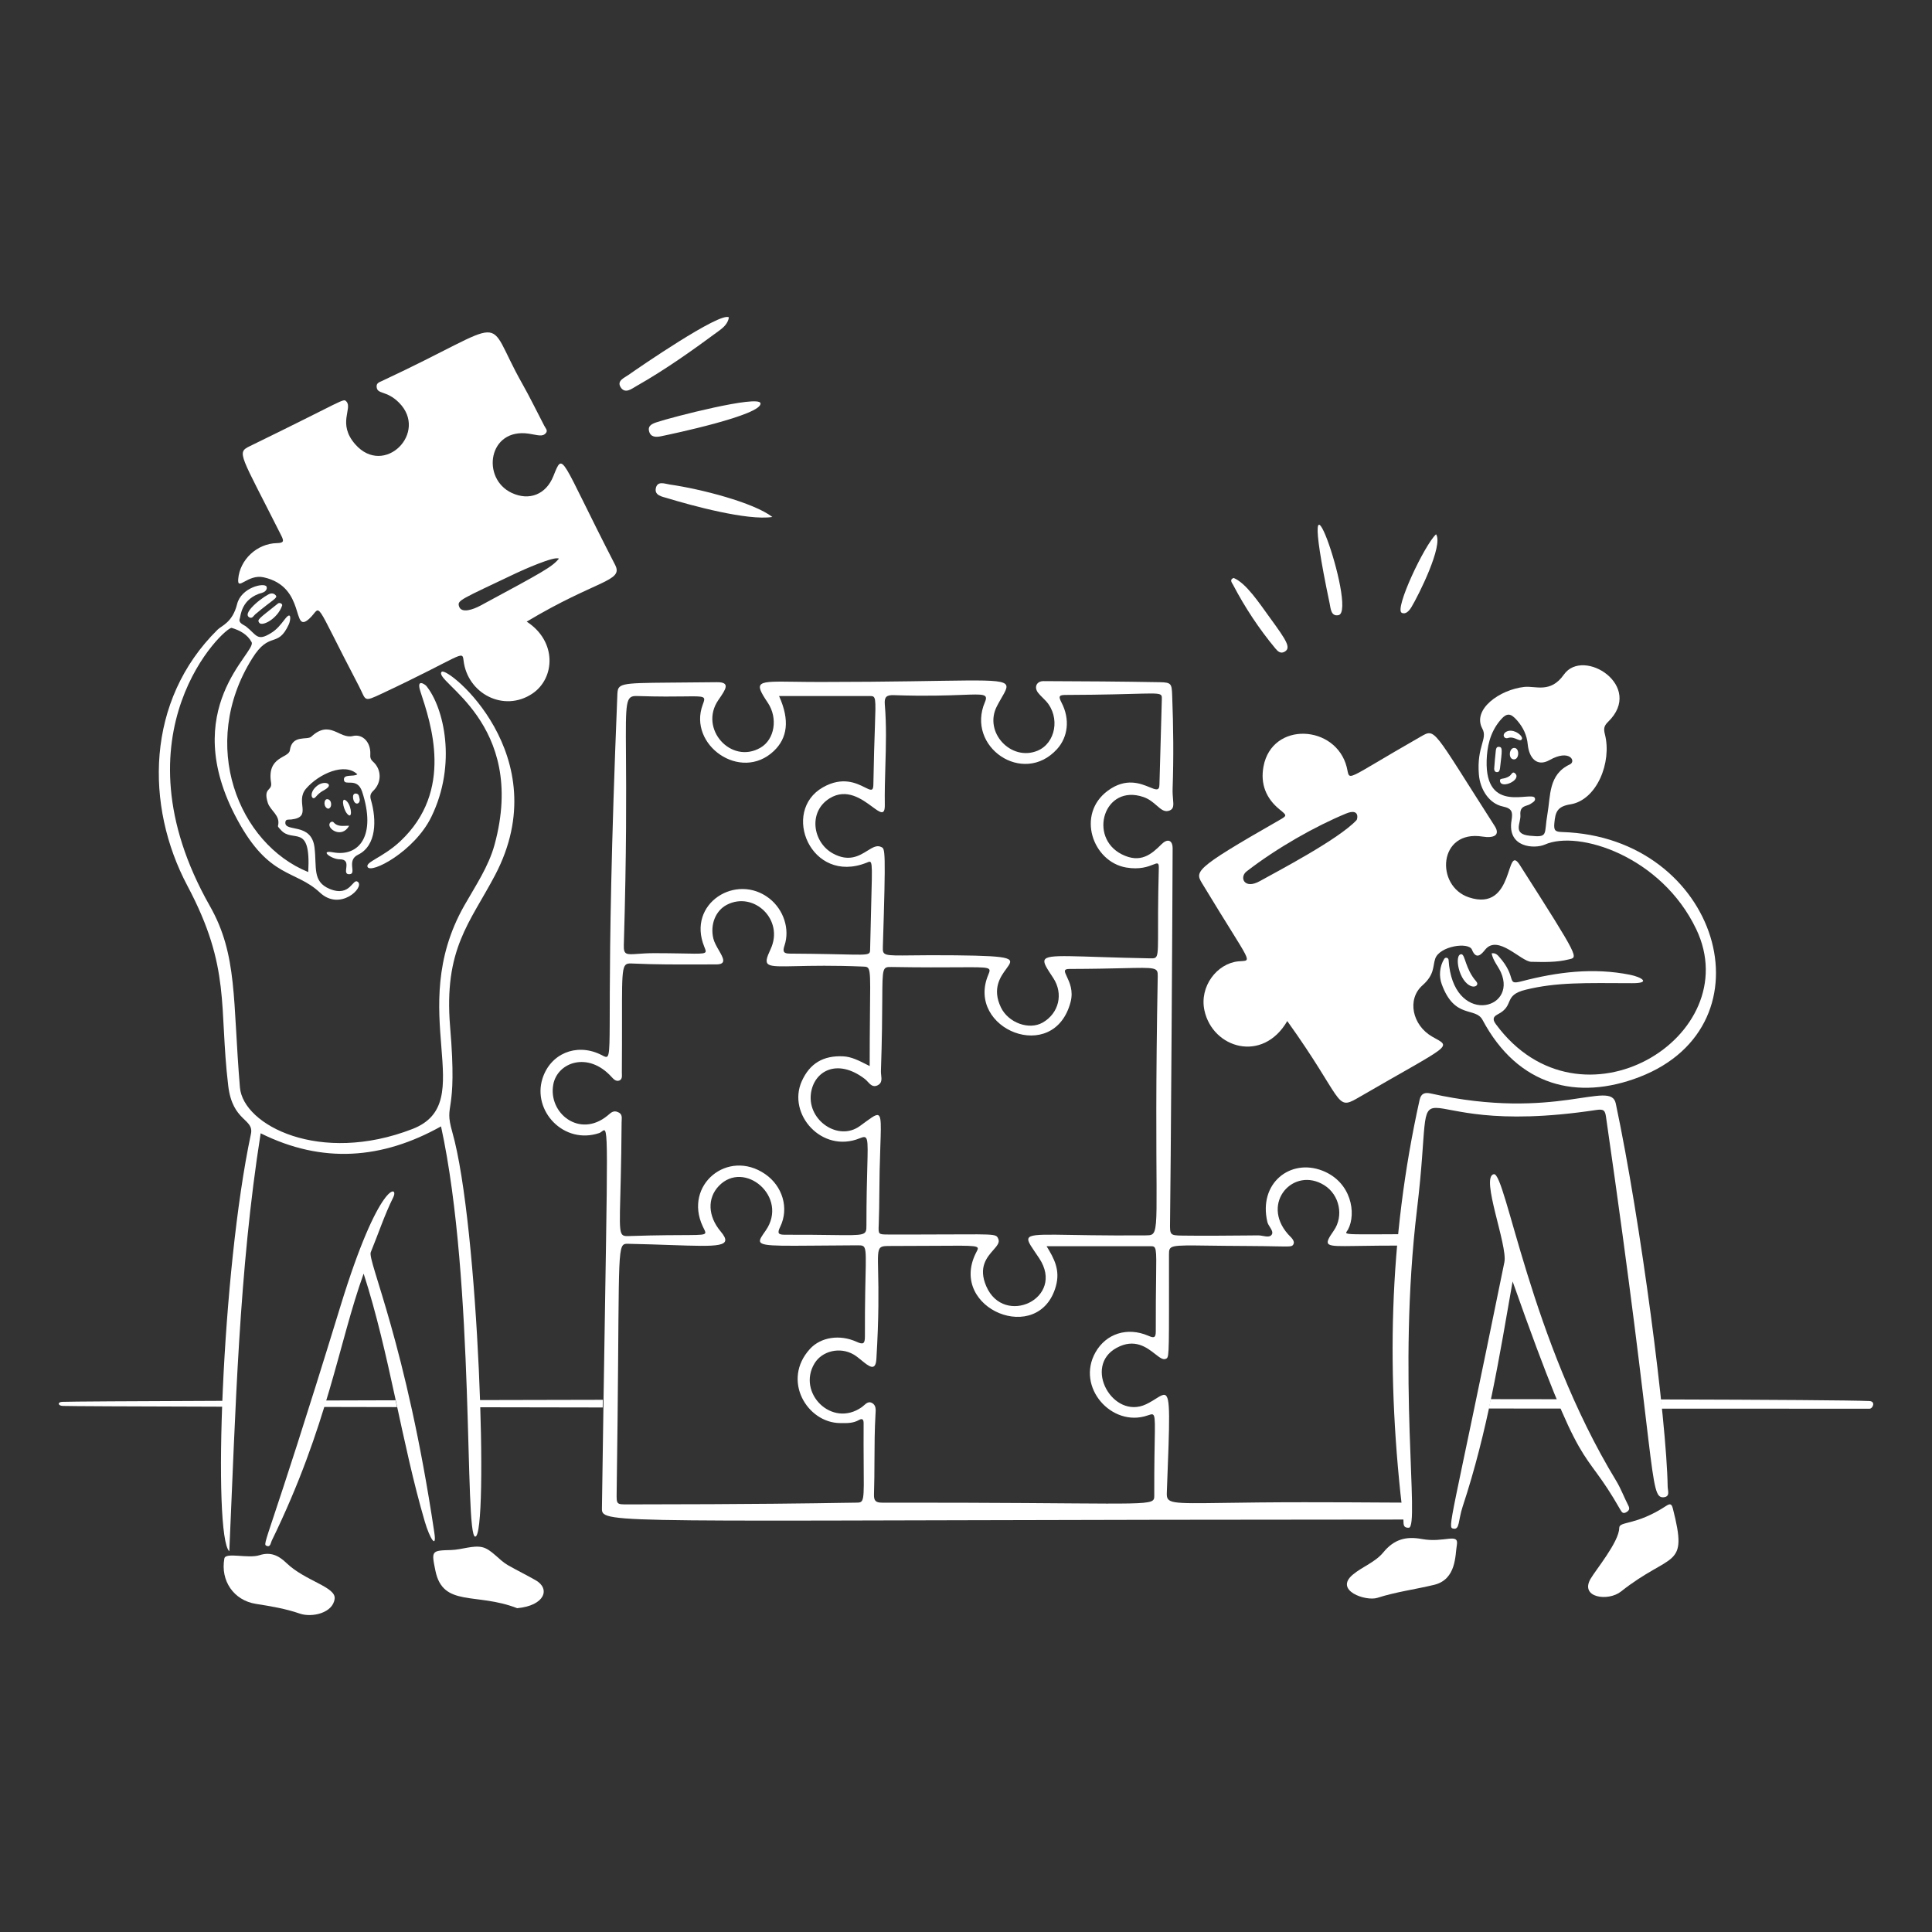 <?xml version="1.0" encoding="UTF-8"?> <svg xmlns="http://www.w3.org/2000/svg" width="575" height="575" viewBox="0 0 575 575" fill="none"><rect x="0" y="0" width="575" height="575" fill="#333333" stroke="none"/><path fill-rule="evenodd" clip-rule="evenodd" d="M179.416 416.609C166.644 416.634 154.261 416.66 142.414 416.689C142.438 417.406 142.462 418.116 142.484 418.826C154.28 418.849 166.624 418.868 179.38 418.891C179.392 418.122 179.404 417.364 179.416 416.609ZM463.781 416.437C457.301 416.427 450.58 416.417 443.649 416.411C443.455 417.338 443.254 418.265 443.05 419.199L464.993 419.218C464.601 418.33 464.199 417.406 463.781 416.437ZM494.235 416.498C494.329 417.425 494.42 418.34 494.507 419.238C519.174 419.251 540.353 419.26 556.406 419.26C557.372 419.26 558.348 417.056 556.322 416.972C550.736 416.742 527.765 416.589 494.235 416.498ZM96.896 416.81C103.536 416.79 110.493 416.771 117.727 416.751L118.17 418.78C110.55 418.764 103.242 418.751 96.291 418.735C96.499 418.084 96.7 417.442 96.896 416.81ZM66.622 416.91C38.603 417.014 20.723 417.121 18.527 417.215C17.046 417.276 17.198 418.369 18.68 418.43C20.518 418.505 38.309 418.586 66.564 418.661C66.582 418.08 66.602 417.497 66.622 416.91Z" fill="white"></path><path d="M216.933 94.452C216.676 96.19 215.458 97.357 214.164 98.314C206.16 104.227 198.059 110 189.384 114.918C188.029 115.686 186.08 117.314 184.751 115.304C183.441 113.323 185.86 112.428 187.069 111.569C189.737 109.679 214.358 92.715 216.933 94.452Z" fill="white"></path><path d="M226.331 120.004C227.041 123.479 199.741 129.227 196.658 129.852C195.173 130.154 193.64 130.109 193.183 128.371C192.739 126.695 194.084 126.121 195.436 125.667C200.01 124.131 225.815 117.491 226.331 120.004Z" fill="white"></path><path d="M229.867 153.859C222.466 155.016 205.793 150.451 198.587 148.259C197.105 147.809 194.781 147.485 195.176 145.365C195.617 142.982 197.883 143.997 199.358 144.207C208.513 145.514 224.265 149.547 229.867 153.859Z" fill="white"></path><path d="M398.367 183.081C396.117 183.538 396.039 181.087 395.728 179.606C384.353 125.49 404.293 181.879 398.367 183.081Z" fill="white"></path><path d="M367.152 172.009C370.887 173.552 374.676 179.352 378.093 184.046C382.975 190.747 384.282 192.815 382.34 193.956C381.121 194.673 380.272 193.833 379.571 192.99C374.689 187.113 370.498 180.766 366.958 174.003C366.692 173.494 365.8 172.521 367.152 172.009Z" fill="white"></path><path d="M427.398 159.007C429.651 162.291 422.13 177.291 420.062 180.698C419.358 181.859 418.318 182.964 417.167 182.371C414.966 181.24 423.923 162.226 427.398 159.007Z" fill="white"></path><path d="M156.755 185.01C165.829 190.867 165.223 201.893 158.428 206.441C149.96 212.114 139.12 206.441 137.962 196.592C137.576 193.308 137.606 195.172 113.762 206.376C107.975 209.093 109.068 208.5 106.812 204.188C92.547 176.95 96.078 180.516 92.009 184.17C86.686 188.951 91.296 174.606 78.43 171.812C73.729 170.791 70.591 176.062 70.899 172.328C71.372 166.603 76.436 161.769 82.42 161.642C84.479 161.6 84.55 161.062 83.707 159.389C71.479 135.092 70.325 134.748 74.309 132.806C102.857 118.909 102.098 118.468 103.08 119.483C105.042 121.509 100.312 126.047 105.719 132.226C114.342 142.075 127.65 128.702 118.719 119.803C114.978 116.079 112.255 117.489 112.089 115.106C112.011 114.014 112.864 113.761 113.571 113.433C153.465 94.832 143.499 93.123 155.407 114.14C157.737 118.251 159.783 122.507 161.971 126.689C162.292 127.396 163.187 128.099 162.422 128.942C161.381 130.09 160.039 129.467 157.4 129.072C145.292 127.253 143.126 142.431 152.317 146.707C157.536 149.135 162.49 147.158 164.675 141.751C167.767 134.094 166.432 135.821 183.082 168.139C185.64 173.102 177.607 172.522 156.755 185.01ZM166.344 166.282C165.187 165.315 155.082 169.886 153.73 170.528C136.934 178.516 136.072 178.646 136.61 180.438C137.288 182.701 140.928 181.353 142.984 180.244C161.644 170.188 164.221 168.791 166.344 166.282Z" fill="white"></path><path d="M74.176 183.722C75.078 184.238 75.457 183.262 75.979 182.821C81.179 178.438 82.712 178.01 82.093 177.219C81.678 176.694 81.162 176.558 80.605 176.636C79.25 176.827 71.774 182.332 74.176 183.722Z" fill="white"></path><path d="M131.459 199.941C128.626 202.774 157.203 214.937 147.163 251.495C145.36 257.995 141.499 263.659 138.215 269.452C120.194 301.118 143.107 328.088 122.768 336.004C95.219 346.689 72.371 334.908 71.408 323.646C69.22 297.578 70.763 284.254 62.461 269.646C33.177 218.027 67.093 186.361 68.96 186.876C71.343 187.583 73.658 188.805 74.883 191.123C76.491 194.083 52.677 210.817 70.636 243.965C80.161 261.6 87.886 258.767 95.222 265.656C101.207 271.254 108.481 264.174 106.549 262.501C104.941 261.085 104.426 267.134 98.117 264.56C92.904 262.372 94.321 258.187 93.611 252.267C92.71 244.606 84.664 247.826 84.923 244.736C84.988 243.705 85.954 243.978 86.661 243.9C93.177 243.187 87.692 238.622 91.102 234.696C94.963 230.255 102.623 226.844 106.355 230.449C105.262 231.286 102.173 230.255 102.364 232.122C102.559 234.116 106.29 231.156 107.771 235.597C112.083 248.727 106.87 255.035 99.21 253.683C94.833 252.847 98.63 255.742 101.077 255.742C105.198 255.742 101.336 260.375 104.037 260.183C106.29 260.054 103.006 256.128 106.546 254.39C112.148 251.686 112.083 243.9 110.407 238.107C110.086 237.014 110.148 236.239 111.114 235.338C113.623 232.894 113.623 229.03 111.049 226.715C110.213 225.943 110.148 225.363 110.213 224.397C110.342 220.922 107.959 218.348 105 219.054C100.944 220.021 98.26 214.059 92.642 219.249C91.436 220.364 86.914 218.539 86.268 223.304C85.947 225.687 79.383 225.042 80.67 232.894C81.121 235.533 78.222 234.246 79.704 238.943C80.475 241.326 83.565 242.677 82.728 245.829C82.663 246.088 83.234 246.607 83.565 246.986C87.15 251.113 92.577 244.606 91.737 259.538C71.013 251.171 58.976 221.628 75.068 195.95C80.281 187.583 82.599 193.116 85.944 185.845C86.453 184.827 86.936 181.501 84.797 184.26C83.477 185.959 82.456 187.31 80.634 188.422C76.514 190.996 76.358 188.935 73.269 186.487C72.624 185.972 70.889 185.463 71.34 184.176C71.664 183.284 71.732 178.114 78.086 176.392C79.075 176.123 79.632 175.235 79.318 174.58C78.676 173.293 71.787 174.839 70.565 179.793C69.213 185.265 65.933 186.228 64.772 187.388C43.34 208.499 43.146 239.844 55.76 263.594C68.824 288.18 65.093 299.38 67.923 323.131C69.21 333.942 75.645 332.85 74.682 337.482C65.929 378.676 63.291 457.131 68.247 461.702C70.115 419.931 71.081 378.42 77.58 337.291C95.987 346.43 113.753 345.013 131.258 335.232C141.428 381.96 138.144 457.199 141.428 457.329C145.484 457.524 142.524 364.649 134.607 336.908C131.969 327.64 136.28 332.918 133.965 305.628C132.037 282.393 139.823 274.733 147.354 260.443C166.02 224.916 133.197 198.265 131.459 199.941Z" fill="white"></path><path d="M108.225 379.062C100.76 399.787 97.608 424.272 80.871 458.548C80.556 459.193 80.485 460.545 79.39 460.091C77.843 459.449 79.445 460.091 101.336 388.713C112.787 351.38 118.855 352.677 117.04 356.34C114.421 361.627 112.595 367.216 110.346 372.688C109.315 375.197 120.865 399.745 129.268 456.165C130.027 461.252 127.894 457.844 126.435 452.881C119.565 429.485 115.886 402.682 108.225 379.062Z" fill="white"></path><path d="M153.922 478.631C141.759 473.869 131.839 478.44 129.592 467.495C128.364 461.511 128.367 461.472 134.29 461.316C137.444 461.232 140.793 459.828 143.558 460.48C146.262 461.115 148.45 464.276 151.154 465.823C153.857 467.369 156.707 468.753 159.456 470.329C163.861 472.854 162.16 477.86 153.922 478.631Z" fill="white"></path><path d="M77.201 462.863C80.478 461.812 82.855 462.876 85.247 465.181C90.82 470.549 100.004 472.264 99.599 475.801C99.106 480.116 92.775 481.471 89.238 480.242C84.988 478.767 80.615 478.044 76.173 477.347C69.547 476.303 65.569 470.442 66.775 463.832C67.129 461.893 73.849 463.939 77.201 462.863Z" fill="white"></path><path d="M126.882 204.149C132.127 210.594 136.059 227.386 128.37 243.128C123.342 253.424 110.316 260.235 109.382 257.995C108.76 256.504 114.015 255.162 119.101 250.4C135.216 235.312 128.208 215.258 125.115 205.773C123.799 201.74 126.567 203.763 126.882 204.149Z" fill="white"></path><path d="M82.745 179.602C83.195 179.242 84.155 179.693 83.967 180.237C82.605 184.173 77.992 186.578 77.136 185.333C76.475 184.371 76.997 184.195 82.745 179.602Z" fill="white"></path><path d="M97.511 234.425C96.507 235.359 95.599 235.268 93.936 237.21C92.837 238.494 91.725 235.959 94.386 233.864C96.4 232.282 98.85 233.177 97.511 234.425Z" fill="white"></path><path d="M103.914 245.769C101.661 249.759 97.1 246.547 98.186 244.932C98.445 244.546 98.957 244.417 99.282 244.738C100.569 246.219 102.241 245.704 103.914 245.769Z" fill="white"></path><path d="M103.784 242.613C102.312 241.699 101.398 237.346 102.753 238.108C104.484 239.083 105.013 243.376 103.784 242.613Z" fill="white"></path><path d="M107.068 237.916C107.133 239.589 105.285 239.715 105.074 237.401C105.016 236.756 105.204 236.094 105.976 236.179C106.945 236.282 106.873 237.209 107.068 237.916Z" fill="white"></path><path d="M97.67 240.685C96.189 240.299 96.318 237.797 97.414 237.852C98.831 237.926 98.957 240.491 97.67 240.685Z" fill="white"></path><path fill-rule="evenodd" clip-rule="evenodd" d="M417.854 452.246C197.845 452.307 180.529 453.773 179.242 449.905C179.118 449.532 179.142 449.114 179.149 448.637C180.578 348.744 181.284 336.649 179.838 336.386C179.474 336.322 178.973 337.006 178.313 337.226C167.816 340.747 158.389 330.648 161.449 321.007C163.802 313.6 171.427 310.449 178.504 313.736C179.49 314.193 180.144 314.676 180.58 314.527C182.591 313.83 179.941 299.648 183.717 207.281C183.762 206.165 183.762 205.361 184.121 204.777C185.296 202.871 190.311 203.33 213.324 203.034C217.478 202.981 216.011 205.119 214.005 208.042C213.929 208.152 213.852 208.264 213.775 208.377C207.965 216.861 217.561 227.604 226.324 222.537C230.568 220.083 231.582 213.733 228.512 209.148C224.21 202.729 225.184 202.743 236.612 202.905C238.78 202.935 241.324 202.971 244.28 202.97C287.406 202.947 298.49 201.477 299.472 203.977C299.916 205.1 298.318 207.025 296.671 210.241C292.723 217.953 300.928 226.677 308.77 223.435C314.184 221.198 315.604 213.46 311.344 208.698C311.033 208.352 310.699 208.022 310.362 207.691C309.869 207.209 309.379 206.725 308.961 206.189C307.664 204.522 308.51 202.707 310.569 202.714C322.087 202.746 333.609 202.833 345.13 203.034C348.67 203.096 348.725 203.485 348.865 207.09C349.224 216.294 349.315 225.497 348.994 234.701C348.952 235.932 349.043 236.974 349.118 237.845C349.27 239.612 349.364 240.677 348.158 241.2C346.67 241.846 345.613 240.926 344.274 239.759C343.234 238.853 342.025 237.798 340.306 237.21C328.6 233.199 323.773 249.169 333.871 254.265C339.473 257.092 342.754 254.2 345.714 251.24C347.39 249.568 349.004 249.889 348.998 252.527C348.965 268.36 348.424 352.226 348.226 363.874C348.165 367.54 348.226 367.686 351.831 367.735C358.24 367.819 364.698 367.761 371.12 367.702C372.245 367.689 373.366 367.68 374.488 367.67C374.913 367.667 375.393 367.751 375.876 367.839C376.926 368.026 377.979 368.215 378.479 367.475C378.945 366.785 378.456 366.007 377.941 365.19C377.633 364.697 377.312 364.188 377.192 363.679C374.472 352.164 384.025 344.666 393.605 348.426C402.238 351.814 403.723 361.176 401.201 365.932C400.957 366.386 400.607 366.701 400.659 366.918C400.792 367.459 403.444 367.385 416.619 367.323C416.515 368.435 416.411 369.566 416.314 370.711C412.9 370.704 408.621 370.743 403.266 370.827C394.318 370.967 393.686 370.963 396.957 366.256C399.991 361.89 398.682 355.591 394.124 352.741C385.027 347.052 375.14 357.954 383.312 367.287C383.406 367.411 383.565 367.566 383.75 367.748C384.434 368.428 385.474 369.463 384.92 370.377C384.521 371.035 384.126 371.028 379.785 370.941C377.785 370.902 374.948 370.844 370.89 370.827C366.4 370.811 362.788 370.763 359.88 370.724C348.077 370.565 347.912 370.561 347.912 373.401C347.912 401.79 348.018 403.774 347.199 404.296C347.124 404.344 347.04 404.38 346.946 404.422C346.129 404.802 345.114 404.011 343.804 402.986C341.298 401.031 337.703 398.227 332.335 401.139C322.233 406.617 331.226 422.606 341.087 417.938C343.918 416.599 345.694 414.822 346.725 415.179C348.388 415.756 348.129 421.87 347.267 444.261C347.14 447.539 348.216 447.522 364.455 447.289C370.238 447.205 377.941 447.095 388.201 447.095C397.839 447.095 405.253 447.14 410.949 447.176C413.38 447.189 415.497 447.201 417.341 447.208C417.494 448.735 417.653 450.275 417.825 451.834C417.834 451.928 417.844 452.067 417.854 452.246ZM263.501 228.071C263.39 231.884 263.278 235.7 263.336 239.525C263.386 242.896 261.959 241.843 259.577 240.084C256.548 237.848 251.974 234.472 246.922 237.592C240.433 241.603 241.898 250.731 247.889 254.006C252.649 256.61 255.73 254.697 258.155 253.191C259.694 252.236 260.968 251.445 262.24 252.073C262.269 252.088 262.298 252.102 262.326 252.115C263.415 252.638 263.672 252.761 262.756 281.746C262.67 284.439 262.85 284.436 271.391 284.339C274.491 284.304 278.692 284.256 284.382 284.32C302.302 284.521 301.803 285.198 299.489 288.347C297.813 290.627 295.184 294.203 297.897 299.832C300.098 304.397 306.267 306.659 310.32 304.338C315.15 301.573 316.553 295.783 313.474 291.079C311.659 288.307 310.482 286.654 310.9 285.707C311.762 283.754 319.406 284.798 342.245 285.221C342.984 285.235 343.496 285.251 343.853 285.022C345.205 284.155 344.304 279.77 344.884 258.382C344.932 256.637 344.498 256.808 343.192 257.325C341.749 257.895 339.249 258.885 335.165 258.188C325.193 256.486 320.223 242.342 329.693 235.339C335.058 231.37 339.451 233.181 342.148 234.293C344.009 235.06 345.062 235.495 345.075 233.472C345.075 233.441 345.247 227.279 345.422 221.038C345.6 214.634 345.782 208.147 345.782 208.114C345.795 207.615 345.804 207.251 345.642 206.99C344.919 205.803 340.705 206.748 317.335 206.827C315.403 206.834 314.832 207.015 315.918 209.08C318.515 214.024 317.857 219.383 314.566 222.981C304.484 234.007 287.413 222.278 293.135 208.951C294.182 206.512 292.804 206.565 286.338 206.812C282.059 206.976 275.55 207.224 266.039 206.892C263.851 206.818 263.145 207.408 263.336 209.661C263.857 215.811 263.679 221.938 263.501 228.071ZM306.099 368.542C306.919 366.62 315.211 367.89 340.958 367.67C341.762 367.664 342.371 367.664 342.835 367.401C345.448 365.913 343.331 356.129 344.563 290.567C344.611 287.909 344.187 287.919 334.241 288.152C330.455 288.24 325.287 288.361 318.239 288.379C316.44 288.383 316.81 289.165 317.516 290.663C318.304 292.328 319.507 294.876 318.625 298.227C313.678 317.023 287.416 306.273 294.104 290.181C295.083 287.822 295.077 287.822 285.226 287.884C280.835 287.911 274.487 287.95 265.398 287.798C262.635 287.752 262.634 287.802 262.579 297.626C262.554 302.222 262.516 308.957 262.179 318.819C262.166 319.185 262.21 319.578 262.255 319.976C262.391 321.182 262.532 322.43 261.083 323.066C259.804 323.627 259.013 322.771 258.25 321.947C257.974 321.649 257.702 321.357 257.413 321.134C249.108 314.77 242.099 318.819 241.324 325.64C240.426 333.556 249.548 339.713 255.87 335.164C258.946 332.953 260.576 331.54 261.396 331.913C262.613 332.464 262.05 336.941 261.793 348.553C261.746 350.676 261.728 352.787 261.711 354.894C261.685 358.022 261.659 361.141 261.537 364.256C261.531 364.386 261.526 364.512 261.521 364.632C261.411 367.352 261.409 367.404 264.305 367.411C292.846 367.469 295.939 366.979 296.817 368.15C296.944 368.318 297.025 368.519 297.129 368.763C297.579 369.816 296.72 370.792 295.631 372.034C293.725 374.202 291.105 377.185 293.524 382.793C298.795 395.024 317.157 386.392 309.292 374.491C307.178 371.294 305.687 369.511 306.099 368.542ZM203.833 207.267C200.787 207.308 196.258 207.368 189.643 207.152C186.17 207.037 186.187 208.451 186.3 224.732C186.377 235.614 186.499 253.141 185.659 281.299C185.571 284.195 186.424 284.134 189.827 283.888C191.112 283.796 192.762 283.677 194.862 283.681C206.421 283.705 209.573 284.174 209.983 283.324C210.134 283.009 209.911 282.514 209.6 281.749C204.364 268.886 219.15 259.708 228.973 267.398C233.232 270.73 235.132 276.53 233.479 281.428C232.892 283.166 233.154 283.801 235.022 283.811C254.552 283.916 258.118 284.616 258.797 283.523C258.952 283.272 258.956 282.927 258.966 282.459C259.417 260.924 259.875 256.823 258.958 256.488C258.707 256.396 258.354 256.586 257.87 256.777C241.347 263.329 232.315 241.457 244.932 234.315C250.762 231.015 254.941 233.11 257.384 234.334C259.04 235.164 259.897 235.594 259.929 233.67C260.057 225.912 260.246 220.423 260.38 216.539C260.695 207.404 260.704 207.152 258.898 207.152H231.864C235.148 214.426 234.309 219.701 230.321 223.5C220.466 232.889 204.659 221.704 209.146 209.726C210.096 207.185 210.004 207.185 203.833 207.267ZM164.671 322.745C163.073 331.242 172.484 338.896 180.825 332.013C180.934 331.922 181.036 331.835 181.144 331.744C181.908 331.08 182.667 330.425 183.908 330.989C185.144 331.472 185.085 332.444 185.028 333.391C185.016 333.579 185.005 333.767 185.004 333.949C184.826 361.021 183.716 366.577 185.42 367.644C185.863 367.923 186.496 367.897 187.387 367.868C205.084 367.281 209.471 367.981 209.886 366.999C210.045 366.626 209.623 366.004 209.143 364.973C203.417 352.677 216.592 341.826 227.679 349.396C232.886 352.949 234.928 359.585 232.185 365.164C231.235 367.103 231.673 367.488 233.667 367.482C239.569 367.459 244.033 367.521 247.407 367.566C257.793 367.709 257.867 367.709 257.867 364.649C257.867 356.933 258.016 351.38 258.123 347.431C258.366 338.403 258.383 337.751 255.873 338.776C244.617 343.369 234.231 331.563 238.623 321.785C240.997 316.504 244.997 314.109 250.916 314.384C253.387 314.501 255.502 315.58 258.456 317.088C258.58 317.15 258.706 317.214 258.833 317.279C258.833 292.947 259.485 288.695 258.109 287.884C257.811 287.708 257.417 287.694 256.901 287.672C247.959 287.296 241.537 287.441 237.064 287.542C227.725 287.753 226.882 287.772 229.355 282.459C233.427 273.713 224.347 265.167 216.355 269.265C212.948 271.012 211.321 275.188 212.3 279.305C212.573 280.454 213.286 281.688 213.942 282.825C215.269 285.125 216.367 287.027 213.136 287.027C211.514 287.027 209.892 287.032 208.27 287.036C201.656 287.056 195.051 287.076 188.486 286.771C187.59 286.729 186.931 286.69 186.448 286.962C184.64 287.98 185.277 293.343 185.075 319.143C185.074 319.296 185.08 319.455 185.087 319.617C185.12 320.408 185.154 321.257 184.303 321.588C183.334 321.96 182.569 321.134 181.986 320.492C175.003 312.802 165.903 316.18 164.671 322.745ZM250.562 447.276C252.606 447.244 253.89 447.221 254.583 447.221C255.312 447.221 255.837 447.227 256.208 446.994C257.537 446.164 256.929 442.235 257.03 423.663C257.034 422.697 256.839 421.928 255.614 422.632C253.966 423.578 252.208 423.559 250.489 423.539C250.331 423.536 250.173 423.533 250.015 423.533C240.231 423.468 232.545 410.757 241.068 401.456C244.3 397.929 249.947 397.086 254.907 399.333C256.901 400.237 257.423 399.978 257.416 397.725C257.34 376.365 258.328 371.832 256.91 370.879C256.517 370.617 255.938 370.626 255.099 370.63C233.232 370.72 226.798 371.187 226.221 369.566C225.979 368.889 226.765 367.845 227.873 366.253C234.847 356.246 221.491 345.003 213.908 352.994C210.494 356.593 210.64 361.929 214.488 366.509C218.425 371.197 214.017 371.045 199.564 370.545C195.997 370.422 191.819 370.276 187.004 370.179C186.52 370.169 186.12 370.16 185.789 370.309C183.525 371.311 184.47 379.564 183.529 444.196C183.503 446.012 183.486 446.897 183.92 447.328C184.348 447.753 185.214 447.737 186.939 447.737C224.666 447.71 242.924 447.406 250.562 447.276ZM343.393 446.167C343.535 445.859 343.532 445.487 343.532 445.033C343.461 425.968 344.222 421.52 343.107 420.985C342.767 420.82 342.248 421.024 341.473 421.286C330.895 424.885 320.178 412.861 326.026 402.494C329.184 396.895 335.499 394.866 341.729 397.537C343.214 398.172 343.989 398.373 343.983 396.315C343.963 389.218 344.031 384.103 344.08 380.414C344.206 370.96 344.209 370.892 342.31 370.892H311.48C313.733 374.562 315.597 377.972 314.249 382.8C309.276 400.623 282.304 389.611 290.369 373.081C290.745 372.309 291.115 371.784 290.992 371.43C290.635 370.4 286.085 370.828 265.333 370.828C263.645 370.828 262.642 370.808 262.058 371.294C260.28 372.769 262.376 378.913 260.827 404.487C260.595 408.29 258.597 406.656 256.404 404.867C255.626 404.231 254.824 403.576 254.068 403.135C250.002 400.769 244.67 402.04 242.416 405.774C237.139 414.524 247.584 425.109 256.512 418.774C256.718 418.628 256.92 418.45 257.125 418.265C257.818 417.649 258.543 417.007 259.536 417.552C260.738 418.213 260.657 419.49 260.583 420.654C260.577 420.735 260.572 420.816 260.567 420.897C260.298 425.472 260.278 430.065 260.258 434.669C260.244 438.034 260.229 441.405 260.117 444.777C260.055 446.641 260.632 447.221 262.5 447.221C333.774 447.137 342.368 448.394 343.393 446.167Z" fill="white"></path><path d="M383.115 303.887C375.779 316.501 360.906 311.998 358.465 300.732C356.918 293.587 362.196 286.763 368.505 286.121C372.946 285.671 372.916 287.94 358.079 263.403C355.628 259.351 354.425 259.136 380.736 244.094C383.112 242.736 383.067 242.726 380.865 240.94C376.774 237.624 375.079 233.283 376.038 228.132C378.567 214.555 397.622 215.641 400.819 228.326C401.921 232.699 399.393 232.618 422.701 219.314C427.334 216.672 426.076 216.552 444.843 245.832C446.655 248.659 444.457 249.502 441.238 248.986C428.044 246.869 427.077 263.73 437.182 267.073C451.018 271.647 447.945 250.585 452.309 257.418C470.524 285.953 469.626 284.851 466.855 285.544C463.191 286.462 459.454 286.326 455.719 286.251C452.695 286.193 445.796 277.939 442.009 282.646C440.975 283.93 439.377 285.862 438.084 282.646C437.124 280.263 428.42 281.547 427.142 285.35C426.364 287.664 427.029 290.002 423.346 293.266C418.668 297.409 420.338 305.141 426.241 308.52C432.164 311.911 432.683 310.196 403.844 326.927C397.457 330.632 399.72 327.06 383.115 303.887ZM400.627 242.123C391.547 245.861 380.026 252.361 371.014 259.347C368.764 261.091 370.313 264.829 374.94 262.242C379.958 259.438 398.433 249.803 403.74 244.075C404.041 243.747 404.709 240.444 400.627 242.123Z" fill="white"></path><path d="M429.84 285.369C430.2 284.795 431.085 285.022 431.127 285.697C432.369 305.355 451.709 300.748 446.704 289.405C445.877 287.535 444.386 285.995 443.935 283.742C445.031 283.547 445.608 284.131 446.124 284.708C451.771 291.029 448.046 293.305 452.883 292.044C463.487 289.282 474.188 287.924 485.129 290.112C488.527 290.793 491.551 292.637 485.761 292.615C471.559 292.56 463.331 292.304 454.108 294.553C447.222 296.233 450.928 299.264 445.741 301.89C443.994 302.775 444.464 303.815 445.225 304.85C470.356 338.947 520.079 308.455 504.826 276.529C494.462 254.838 469.779 246.928 459.772 251.363C456.822 252.669 448.5 252.403 449.861 244.153C450.263 241.708 450.056 240.61 447.287 240.032C443.235 239.19 440.509 235.014 440.142 230.508C439.458 222.079 442.843 219.953 441.173 216.863C438.077 211.138 446.328 205.251 453.661 204.441C457.009 204.071 461.451 206.438 465.438 200.771C471.235 192.537 489.551 204.227 478.568 214.866C477.294 216.101 477.261 216.996 477.666 218.601C479.764 226.926 475.219 238.146 467.367 239.391C463.376 240.023 462.906 241.77 462.605 244.989C462.401 247.177 462.861 247.563 464.923 247.628C511.521 249.064 528.323 304.989 487.901 320.55C469.497 327.637 451.777 323.325 441.238 303.559C439.111 299.572 432.887 303.449 429.075 292.874C428.232 290.537 428.413 287.648 429.84 285.369ZM442.457 226.329C441.961 242.483 456.024 235.28 456.809 237.53C457.123 238.434 456.04 238.888 455.392 239.332C454.432 239.987 452.254 239.653 452.497 242.551C452.701 244.996 450.053 248.208 455.265 248.73C460.994 249.304 459.457 248.409 460.543 242.295C461.516 236.826 460.796 230.508 467.237 227.493C469.166 226.589 467.163 222.841 461.188 226.206C457.321 228.384 455.061 225.434 454.688 221.574C454.423 218.808 453.359 216.532 451.534 214.429C449.563 212.156 448.415 212.075 446.451 214.429C443.352 218.144 442.577 222.468 442.457 226.329Z" fill="white"></path><path d="M419.287 454.687C417.355 454.755 417.803 453.27 417.679 452.242C412.509 409.652 413.212 369.181 422.506 327.316C422.951 325.319 424.176 325.076 425.852 325.449C463.25 333.78 479.339 321.137 480.882 328.408C488.361 363.676 496.041 422.885 496.329 442.459C496.345 443.616 497.166 445.457 495.107 445.613C490.727 445.944 493.123 437.029 477.987 332.464C477.718 330.6 477.403 330 475.154 330.34C413.284 339.722 427.794 309.496 421.732 359.883C415.754 409.58 422.633 454.564 419.287 454.687Z" fill="white"></path><path d="M450.182 381.38C446.256 403.777 442.729 425.964 435.315 448.382C433.954 452.499 434.479 455.338 432.547 454.946C430.679 454.567 431.655 454.664 447.734 375.651C448.756 370.63 440.525 350.281 444.58 349.457C448.117 348.738 455.382 398.613 481.008 440.724C482.419 443.045 483.359 445.632 484.613 448.061C485.116 449.033 484.879 449.555 484.033 450.054C483.142 450.583 482.737 450.187 482.295 449.409C470.411 428.496 471.743 442.394 450.182 381.38Z" fill="white"></path><path d="M482.426 473.674C478.62 476.689 470.171 475.525 473.352 469.94C474.82 467.359 481.881 458.869 481.913 454.752C481.93 452.628 486.724 454.184 495.879 448.187C497.043 447.425 497.51 447.539 497.873 448.958C502.534 467.168 497.516 461.722 482.426 473.674Z" fill="white"></path><path d="M402.683 468.591C405.578 466.208 409.316 464.928 411.695 462.026C414.856 458.169 418.386 457.154 423.152 458.036C429.904 459.287 434.29 455.977 433.577 459.903C433.065 462.736 433.512 470.069 426.818 471.68C421.219 473.029 415.439 473.775 409.954 475.542C406.485 476.66 396.89 473.353 402.683 468.591Z" fill="white"></path><path d="M434.926 283.998C436.084 284.014 436.051 288.345 439.368 292.109C440.214 293.068 439.17 293.924 437.951 293.525C434.142 292.277 432.673 283.966 434.926 283.998Z" fill="white"></path><path d="M445.205 223.172C445.348 222.475 445.607 222.206 446.191 222.274C447.222 222.397 447.056 223.363 446.447 228.518C446.379 229.098 446.252 229.818 445.546 229.805C444.894 229.792 444.703 229.331 444.696 228.774C444.693 228.44 445.141 223.5 445.205 223.172Z" fill="white"></path><path d="M453.012 219.7C452.691 221.373 450.872 218.942 448.83 219.636C447.595 220.054 446.901 218.547 448.315 217.768C450.055 216.809 452.691 218.349 453.012 219.7Z" fill="white"></path><path d="M446.447 232.573C446.191 231.286 447.504 232.223 449.342 230.9C449.864 230.524 450.185 229.351 451.015 230.255C452.769 232.171 446.898 234.826 446.447 232.573Z" fill="white"></path><path d="M450.567 226.009C448.83 225.977 449.086 222.719 450.567 222.599C452.305 222.459 452.24 226.041 450.567 226.009Z" fill="white"></path></svg> 